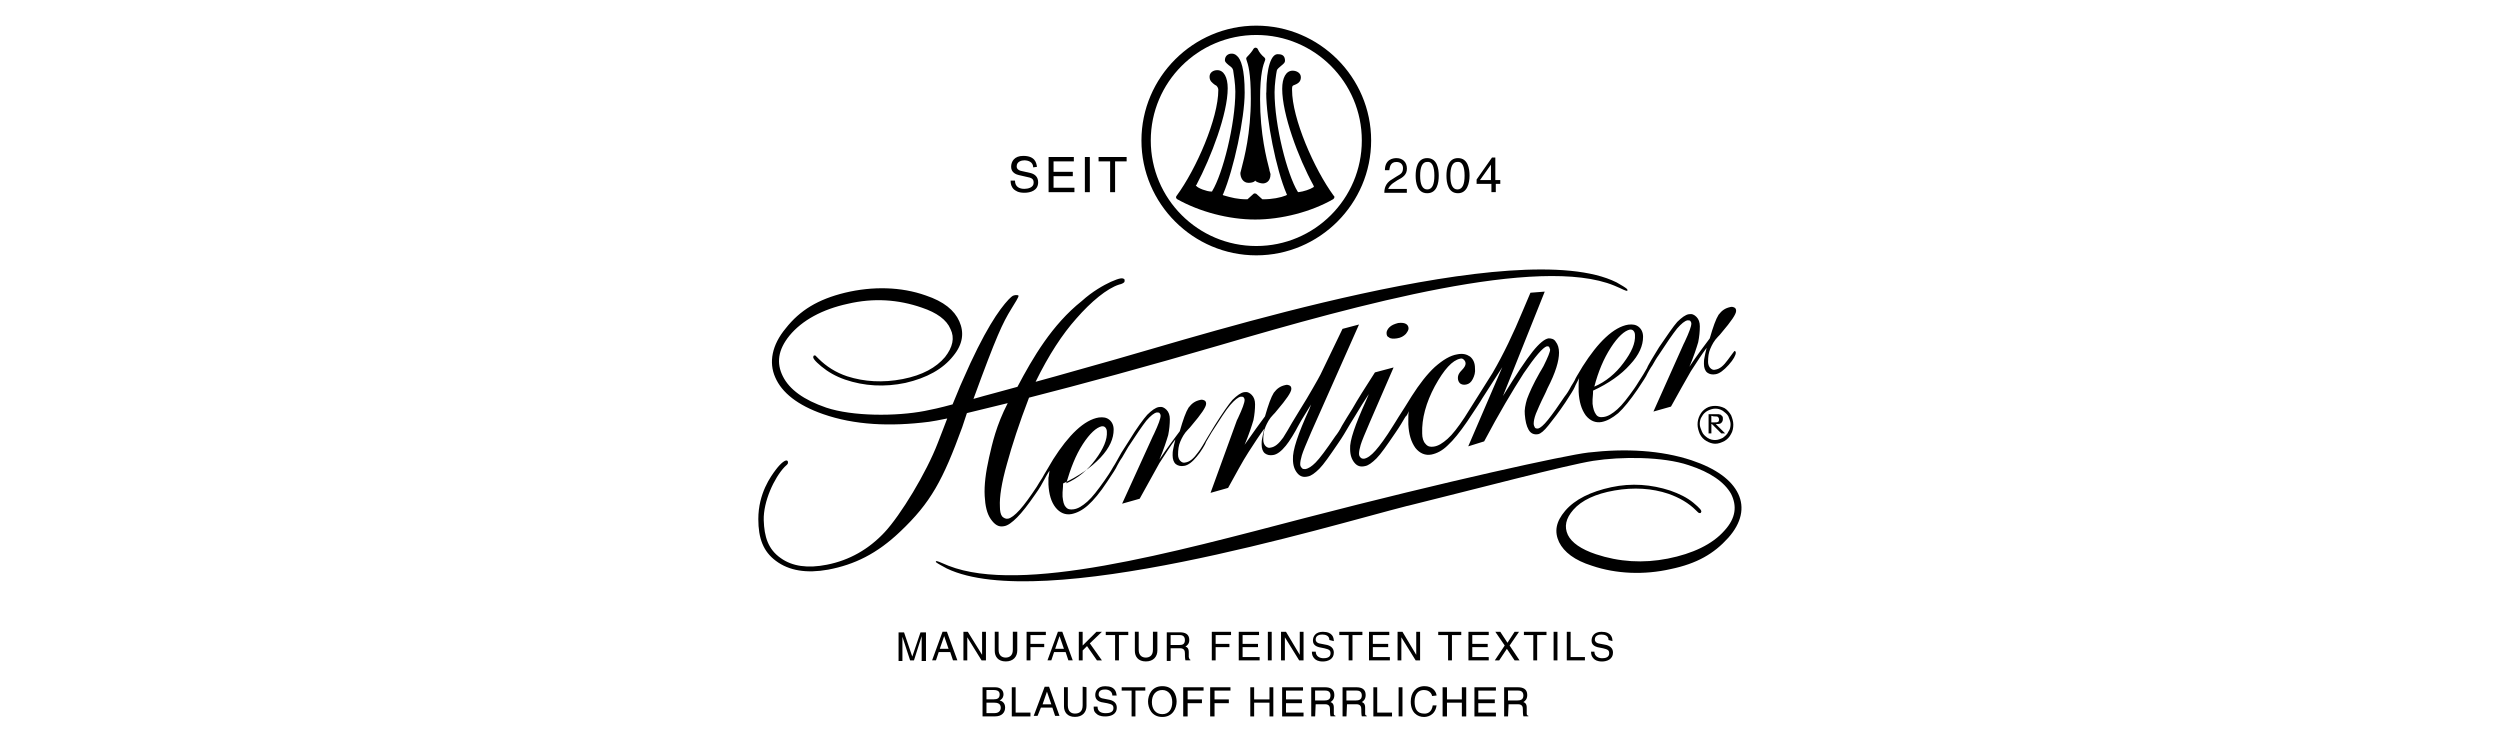 <?xml version="1.0" encoding="UTF-8"?>
<svg id="marken" xmlns="http://www.w3.org/2000/svg" viewBox="0 0 383.11 113.8">
  <g id="herrlicher">
    <path d="m141.24,101.2v-3.71h0l-1.18,3.71h-.59l-1.18-3.62h0v3.71h-.59v-4.38h.84l1.26,3.71h0l1.26-3.71h.84v4.38h-.67v-.08Z"/>
    <path d="m145.62,99.93l.42,1.26h.67l-1.6-4.38h-.67l-1.6,4.38h.59l.42-1.26h1.77Zm-1.6-.51l.67-1.94h0l.67,1.94h-1.35"/>
    <polygon points="150.5 96.82 151.09 96.82 151.09 101.2 150.42 101.2 148.23 97.66 148.23 97.66 148.23 101.2 147.64 101.2 147.64 96.82 148.31 96.82 150.5 100.35 150.5 100.35 150.5 96.82"/>
    <path d="m155.89,96.82v2.86c0,.93-.59,1.68-1.77,1.68s-1.68-.76-1.68-1.6v-2.95h.59v2.78c0,.93.59,1.18,1.09,1.18s1.09-.25,1.09-1.18v-2.78h.67Z"/>
    <polygon points="157.91 101.2 157.32 101.2 157.32 96.82 160.27 96.82 160.27 97.32 157.91 97.32 157.91 98.67 160.02 98.67 160.02 99.17 157.91 99.17 157.91 101.2"/>
    <path d="m163.3,99.93l.42,1.26h.67l-1.6-4.38h-.67l-1.6,4.38h.59l.42-1.26h1.77Zm-1.6-.51l.67-1.94h0l.67,1.94h-1.35"/>
    <polygon points="165.91 101.2 165.32 101.2 165.32 96.82 165.91 96.82 165.91 98.92 168.02 96.82 168.86 96.82 167.01 98.59 168.86 101.2 168.1 101.2 166.58 99.01 165.91 99.68 165.91 101.2"/>
    <polygon points="169.45 96.82 172.9 96.82 172.9 97.32 171.47 97.32 171.47 101.2 170.88 101.2 170.88 97.32 169.45 97.32 169.45 96.82"/>
    <path d="m177.36,96.82v2.86c0,.93-.59,1.68-1.77,1.68s-1.68-.76-1.68-1.6v-2.95h.59v2.78c0,.93.59,1.18,1.09,1.18s1.09-.25,1.09-1.18v-2.78h.67Z"/>
    <path d="m179.39,99.34h1.43c.67,0,.76.42.76.76,0,.17,0,.84.08,1.09h.76v-.08c-.17-.08-.17-.17-.25-.42v-.76c0-.59-.25-.76-.51-.84.25-.17.59-.42.59-1.01,0-.93-.67-1.18-1.43-1.18h-2.02v4.38h.59s0-1.94,0-1.94Zm0-2.02h1.43c.25,0,.76.08.76.76s-.42.76-.84.76h-1.35v-1.52"/>
    <polygon points="186.29 101.2 185.7 101.2 185.7 96.82 188.65 96.82 188.65 97.32 186.29 97.32 186.29 98.67 188.4 98.67 188.4 99.17 186.29 99.17 186.29 101.2"/>
    <polygon points="193.03 101.2 189.83 101.2 189.83 96.82 192.94 96.82 192.94 97.32 190.42 97.32 190.42 98.67 192.78 98.67 192.78 99.17 190.42 99.17 190.42 100.69 193.03 100.69 193.03 101.2"/>
    <rect x="194.29" y="96.82" width=".59" height="4.38"/>
    <polygon points="199.18 96.82 199.76 96.82 199.76 101.2 199.09 101.2 196.9 97.66 196.9 97.66 196.9 101.2 196.31 101.2 196.31 96.82 197.07 96.82 199.18 100.35 199.18 100.35 199.18 96.82"/>
    <path d="m203.72,98.08c0-.67-.59-.84-1.09-.84-.34,0-1.01.08-1.01.76,0,.34.25.51.51.59l1.26.25c.59.17,1.01.51,1.01,1.18,0,1.01-.93,1.35-1.68,1.35s-1.09-.25-1.26-.42c-.34-.34-.42-.67-.42-1.09h.59c0,.76.67,1.01,1.18,1.01.42,0,1.09-.08,1.09-.76,0-.42-.17-.59-.93-.76l-.84-.17c-.25-.08-.93-.25-.93-1.01,0-.67.42-1.35,1.52-1.35,1.52,0,1.68.93,1.68,1.43l-.67-.17h0Z"/>
    <polygon points="205.24 96.82 208.78 96.82 208.78 97.32 207.26 97.32 207.26 101.2 206.67 101.2 206.67 97.32 205.24 97.32 205.24 96.82"/>
    <polygon points="212.99 101.2 209.79 101.2 209.79 96.82 212.9 96.82 212.9 97.32 210.38 97.32 210.38 98.67 212.73 98.67 212.73 99.17 210.38 99.17 210.38 100.69 212.99 100.69 212.99 101.2"/>
    <polygon points="217.03 96.82 217.62 96.82 217.62 101.2 216.94 101.2 214.75 97.66 214.75 97.66 214.75 101.2 214.17 101.2 214.17 96.82 214.92 96.82 217.03 100.35 217.03 100.35 217.03 96.82"/>
    <polygon points="220.4 96.82 223.93 96.82 223.93 97.32 222.5 97.32 222.5 101.2 221.91 101.2 221.91 97.32 220.4 97.32 220.4 96.82"/>
    <polygon points="228.14 101.2 225.03 101.2 225.03 96.82 228.14 96.82 228.14 97.32 225.62 97.32 225.62 98.67 227.98 98.67 227.98 99.17 225.62 99.17 225.62 100.69 228.14 100.69 228.14 101.2"/>
    <polygon points="232.86 101.2 232.1 101.2 230.92 99.43 229.74 101.2 229.07 101.2 230.59 98.92 229.15 96.82 229.91 96.82 231.01 98.5 232.1 96.82 232.78 96.82 231.34 98.92 232.86 101.2"/>
    <polygon points="233.53 96.82 236.99 96.82 236.99 97.32 235.56 97.32 235.56 101.2 234.97 101.2 234.97 97.32 233.53 97.32 233.53 96.82"/>
    <rect x="238.08" y="96.82" width=".59" height="4.38"/>
    <polygon points="240.69 100.69 242.88 100.69 242.88 101.2 240.1 101.2 240.1 96.82 240.69 96.82 240.69 100.69"/>
    <path d="m246.5,98.08c0-.67-.59-.84-1.09-.84-.34,0-1.01.08-1.01.76,0,.34.25.51.51.59l1.26.25c.59.17,1.01.51,1.01,1.18,0,1.01-.93,1.35-1.68,1.35s-1.09-.25-1.26-.42c-.34-.34-.42-.67-.42-1.09h.51c0,.76.67,1.01,1.18,1.01.42,0,1.09-.08,1.09-.76,0-.42-.17-.59-.93-.76l-.84-.17c-.25-.08-.93-.25-.93-1.01,0-.67.42-1.35,1.52-1.35,1.52,0,1.68.93,1.68,1.43l-.59-.17h0Z"/>
    <path d="m212.48,51.01c0-.25.17-.59.42-.84.34-.34.76-.51,1.35-.67.59-.08,1.01,0,1.26.17s.34.42.34.67-.17.51-.42.84c-.34.34-.76.59-1.35.67-.51.08-1.01.08-1.26-.17-.25-.08-.34-.34-.34-.67Z"/>
    <path d="m215.68,77.53c10.86-2.69,24.25-6.23,28.46-6.91,4.29-.67,10.7-.67,14.65.67,3.37,1.09,5.47,2.61,6.48,4.38.93,1.85.76,3.71-1.01,5.64-1.85,2.11-4.88,3.54-8.67,4.29s-7.49.51-11.03-.67c-2.27-.76-3.71-1.77-4.29-2.95-.59-1.26-.34-2.53.84-3.87,1.26-1.43,3.37-2.44,6.32-2.95s5.73-.34,8.25.51c1.68.59,3.12,1.43,4.21,2.53.25.25.42.42.51.42h.17q.08,0,.08-.08c.25-.25-.17-.67-1.18-1.52-.93-.76-2.11-1.35-3.54-1.85-2.86-.93-5.89-1.18-9.01-.51s-5.56,1.85-7.07,3.62c-1.43,1.68-1.68,3.2-.93,4.8.76,1.52,2.36,2.78,5.05,3.62,3.71,1.26,8,1.43,12.04.51,4.04-.84,6.65-2.36,8.84-4.8,2.02-2.27,2.53-4.63,1.52-6.74s-3.37-3.87-7.16-5.14c-4.63-1.52-10.02-1.85-15.83-1.18-3.54.42-21.64,4.38-43.37,10.02-20.38,5.31-43.45,11.71-54.65,7.33-1.26-.51-1.85-.84-1.94-.67v.08s0,.08.08.08c.17.17.84.51,1.6.93,14.48,6.91,58.02-6.4,70.57-9.6Z"/>
    <path d="m165.91,68.1c1.09-1.68,2.11-2.61,2.95-2.78.17,0,.34,0,.51.17s.25.42.25.67c.08,1.18-.51,2.61-1.77,4.29-1.18,1.6-2.69,2.86-4.46,3.62.67-2.27,1.43-4.29,2.53-5.98Zm80.93-14.82c1.09-1.68,2.11-2.61,2.95-2.78.17,0,.34,0,.51.17.17.17.25.42.25.67.08,1.26-.51,2.61-1.77,4.29-1.18,1.6-2.69,2.86-4.46,3.62.59-2.27,1.43-4.29,2.53-5.98m19.12.59s-.08-.08-.17-.08c0,0-.34.42-1.01,1.35s-1.26,1.43-1.94,1.52c-.25.08-.51,0-.76-.25-.17-.17-.34-.51-.34-.93,0-.76.08-1.43.34-2.02.25-.59.59-1.26,1.18-1.85.17-.17.34-.34.59-.67,1.43-1.68,2.19-2.78,2.19-3.28,0-.25-.08-.42-.25-.51s-.42-.17-.67-.08c-.76.17-1.26.51-1.77,1.18-.42.67-.84,1.85-1.35,3.62-.76,1.01-1.85,2.44-3.2,4.46v.08c.76-1.77,1.18-3.12,1.43-3.96.17-.84.25-1.68.25-2.44,0-.59-.17-1.09-.51-1.43-.34-.34-.67-.51-1.18-.42-.51.08-1.09.51-1.77,1.18-.59.67-1.52,2.02-2.78,3.87l-1.18,1.94c-.34.59-.59,1.01-.67,1.26,0,0-.34.59-.59,1.01-.51.76-.93,1.52-1.35,2.11-1.01,1.43-1.85,2.53-2.61,3.2-.76.67-1.43,1.09-2.11,1.18-.51.08-.93,0-1.18-.42-.25-.34-.42-.84-.51-1.6v-.67c0-.25.08-.67.08-1.35,2.36-1.09,4.29-2.44,5.64-3.96,1.43-1.52,2.02-2.95,2.02-4.29,0-.67-.25-1.18-.67-1.52s-.93-.42-1.6-.34c-1.09.17-2.27.84-3.45,1.94-1.18,1.09-2.36,2.61-3.54,4.46-.42.76-.84,1.35-1.09,1.85-.08.25-.51.93-.67,1.18-.34.67-.67,1.18-1.01,1.6-1.01,1.52-1.85,2.69-2.53,3.54s-1.18,1.26-1.52,1.35c-.25,0-.42,0-.51-.17s-.17-.34-.17-.59c0-.34.08-.84.34-1.52.25-.59.67-1.6,1.35-2.95.08-.17.25-.51.42-.93,1.26-2.44,1.77-4.21,1.77-5.47,0-.67-.17-1.26-.51-1.68-.25-.42-.67-.51-1.09-.51-.59.08-1.43.76-2.44,2.02s-2.53,3.54-4.55,6.82l6.4-16-2.19.17-1.18,2.78c-1.43,3.45-2.95,6.65-4.63,9.52-1.01,1.6-3.87,6.15-4.29,6.82-1.01,1.52-1.85,2.61-2.61,3.28-.76.67-1.43,1.09-2.11,1.18-.51.08-.93,0-1.26-.42-.34-.34-.51-.93-.51-1.6-.08-2.27.59-4.72,1.94-7.24,1.43-2.61,2.69-3.96,3.87-4.21.25-.08.42,0,.59.17s.25.34.25.59-.17.59-.59,1.01-.59.76-.59,1.18.17.67.34.84c.25.17.51.25.93.17.42-.08.76-.34,1.01-.84s.42-1.01.34-1.68c0-.76-.25-1.35-.76-1.77-.51-.34-1.09-.51-1.94-.34-1.09.17-2.19.84-3.45,1.94-1.18,1.09-2.36,2.61-3.54,4.46-.51.84-1.68,2.69-2.02,3.2-.34.51-.59,1.01-.84,1.35-1.09,1.77-2.02,3.03-2.69,3.79-.67.76-1.26,1.18-1.77,1.26-.17,0-.34,0-.51-.17s-.25-.34-.25-.59c0-.34.08-.76.25-1.35.17-.59.67-1.77,1.43-3.54l3.62-8.34-2.86.76c-1.52,2.36-2.69,4.21-3.45,5.56-.42.67-1.26,2.02-1.6,2.61-.34.67-.67,1.18-1.01,1.6-1.43,2.11-2.44,3.45-3.03,4.04-.59.59-1.09.93-1.6,1.01-.17,0-.42,0-.51-.17-.17-.17-.25-.34-.25-.59,0-.34.08-.76.25-1.35.17-.59.67-1.77,1.43-3.54l7.33-16.51-2.53.67-3.37,6.99c-.17.34-.59,1.09-1.18,2.11-.59,1.01-1.26,2.19-2.02,3.37l-1.18,1.94c-.34.59-1.01,1.77-1.35,2.27-.67.93-1.26,1.43-1.94,1.52-.25.08-.51,0-.76-.25-.17-.17-.34-.51-.34-.93,0-.76.08-1.43.34-2.02.25-.59.59-1.26,1.18-1.85.17-.17.34-.34.59-.67,1.43-1.68,2.19-2.78,2.19-3.28,0-.25-.08-.42-.25-.51-.17-.08-.42-.17-.67-.08-.76.17-1.26.51-1.77,1.18-.42.67-.84,1.85-1.35,3.62-.76,1.01-1.85,2.53-3.2,4.46v.08c.76-1.77,1.18-3.12,1.43-3.96.17-.84.25-1.68.25-2.44,0-.59-.17-1.09-.51-1.43-.34-.34-.67-.51-1.18-.42s-1.09.51-1.77,1.18c-.59.67-1.52,2.02-2.69,3.87l-1.18,1.94c-.34.59-1.01,1.77-1.43,2.27-.67.93-1.26,1.43-1.94,1.52-.25.08-.51,0-.76-.25-.17-.17-.34-.51-.34-.93,0-.76.08-1.43.34-2.02.25-.59.59-1.26,1.18-1.85.17-.17.34-.34.59-.67,1.43-1.68,2.19-2.78,2.19-3.28,0-.25-.08-.42-.25-.51-.17-.08-.42-.17-.67-.08-.76.17-1.26.51-1.77,1.18-.42.67-.84,1.85-1.35,3.62-.76,1.01-1.85,2.44-3.2,4.46v.08c.76-1.77,1.18-3.12,1.43-3.96.17-.84.25-1.68.25-2.44,0-.59-.17-1.09-.51-1.43-.34-.34-.67-.51-1.18-.42s-1.09.51-1.77,1.18c-.59.67-1.6,2.02-2.78,3.96l-1.18,1.85c-.34.59-1.01,1.85-1.26,2.19-.42.76-.93,1.52-1.35,2.11-1.01,1.43-1.85,2.53-2.61,3.2s-1.43,1.09-2.11,1.18c-.51.08-.93,0-1.18-.34-.34-.34-.42-.84-.51-1.6v-.67c0-.25.08-.67.08-1.35,2.36-1.09,4.29-2.44,5.73-3.96,1.43-1.52,2.02-2.95,2.02-4.29,0-.67-.25-1.18-.67-1.52s-.93-.42-1.6-.34c-1.09.17-2.27.84-3.45,1.94s-2.36,2.61-3.54,4.46c-.42.76-1.43,2.36-1.68,2.86-.34.51-.59.93-.84,1.35-1.01,1.52-1.85,2.69-2.61,3.54-.76.84-1.35,1.26-1.77,1.35-.34.08-.67-.08-.93-.34-.25-.34-.34-.84-.34-1.52-.08-1.43.25-3.62,1.09-6.57.76-2.78,1.85-6.15,3.37-10.11,7.92-2.02,18.19-4.8,29.39-8.08,20.97-6.15,48.84-13.81,60.3-9.09,1.26.51,1.85.93,2.02.76v-.08s0-.08-.08-.17c-.17-.17-.84-.59-1.6-1.01-14.91-7.41-63.83,8.17-76.72,11.79-3.96,1.09-8.25,2.36-12.3,3.45,2.02-4.13,4.13-7.33,6.23-9.68,2.27-2.61,4.72-4.63,6.57-5.22.42-.08.67-.25.76-.34,0,0,.08-.08.08-.17v-.25c-.25-.34-.76-.25-2.11.34-1.09.51-2.78,1.43-4.46,2.95-4.55,3.62-7.49,8.67-9.85,13.14-2.36.67-4.72,1.26-6.74,1.85,3.54-9.68,4.46-11.62,5.81-13.81.51-.84,1.18-1.85,1.09-2.02-.08-.08-.25-.08-.42-.08-.42.08-.42,0-1.09.67-1.43,1.52-3.71,4.72-7.07,12.46-.51,1.09-.93,2.27-1.52,3.62-1.85.51-3.37.84-4.29,1.01-4.38.84-11.03.84-15.07-.51-3.45-1.18-5.64-2.78-6.65-4.8-1.01-2.02-.76-4.04,1.01-6.23,1.94-2.36,5.05-4.04,8.93-4.88,3.96-.93,7.75-.67,11.37.59,2.27.76,3.79,1.85,4.38,3.28.67,1.35.34,2.78-.84,4.29-1.35,1.6-3.45,2.78-6.48,3.37-3.03.59-5.89.42-8.51-.42-1.77-.59-3.2-1.52-4.38-2.69-.25-.25-.42-.42-.51-.51h-.17q-.08,0-.08.08c-.25.25.17.76,1.18,1.6,1.01.84,2.19,1.52,3.62,2.02,2.95,1.01,6.06,1.18,9.26.51,3.28-.76,5.73-2.11,7.33-4.13,1.52-1.85,1.68-3.62.93-5.31s-2.36-3.03-5.14-3.96c-3.79-1.35-8.17-1.43-12.38-.42-4.13,1.01-6.91,2.69-9.09,5.47-2.11,2.53-2.61,5.22-1.6,7.49,1.01,2.36,3.45,4.29,7.33,5.64,4.8,1.68,10.27,1.94,16.25,1.18.59-.08,1.52-.25,2.78-.51-.42,1.18-.93,2.36-1.43,3.71-1.77,4.63-5.73,11.12-8.17,13.73-2.44,2.61-5.39,4.29-8.84,4.97-2.95.59-5.31.25-7.07-1.01-1.94-1.35-2.53-3.28-2.61-5.81-.08-2.86,1.6-6.48,3.2-8.17.25-.25.51-.42.51-.59v-.17q0-.08-.08-.17c-.25-.25-1.01.34-1.77,1.35s-2.69,3.62-2.69,7.58c0,2.95.76,4.97,2.69,6.4,2.02,1.52,4.72,1.94,8,1.35,4.04-.76,7.49-2.44,11.03-5.81,4.72-4.46,6.57-7.92,9.52-16l.67-2.02q0-.08.08-.17c1.77-.42,3.87-.93,6.23-1.52-1.77,3.45-2.36,6.15-2.86,8.34-.51,2.27-.76,4.21-.67,5.89.08,1.52.34,2.69.93,3.54.59.84,1.18,1.26,2.02,1.09.59-.08,1.26-.59,2.02-1.35s1.68-1.94,2.78-3.54c.67-.93,1.09-1.68,1.35-2.19.08-.17.59-1.09.84-1.43-.08.34-.08.76-.17,1.09v1.01c.08,1.52.42,2.69,1.09,3.54.67.84,1.52,1.18,2.44,1.01.84-.17,1.68-.59,2.53-1.35s1.85-1.94,2.95-3.62c.84-1.26,1.35-2.02,1.52-2.44.08-.17.51-.93.76-1.26.34-.59.67-1.18.93-1.6,1.26-1.94,2.19-3.28,2.78-4.04.67-.76,1.18-1.18,1.6-1.26.17,0,.34,0,.42.08s.17.25.17.42c0,.42-.34,1.35-1.01,2.78l-.17.34-4.72,10.36,2.69-.76c1.18-2.11,2.19-3.96,3.03-5.47.93-1.43,1.68-2.61,2.44-3.62-.17.59-.25,1.09-.34,1.52-.08.34-.08.67-.08.93,0,.59.17,1.09.51,1.35.34.25.76.34,1.26.25.59-.08,1.26-.59,1.94-1.43.59-.67,1.35-1.94,1.43-2.27.34-.59.59-1.01.84-1.43,1.26-1.94,2.19-3.45,2.86-4.21s1.18-1.18,1.6-1.26c.17,0,.34,0,.42.08s.17.25.17.42c0,.42-.34,1.35-1.01,2.78l-.17.34-4.04,11.12,2.69-.76c1.18-2.11,2.19-4.04,3.12-5.47s1.68-2.61,2.44-3.62c-.17.59-.25,1.09-.34,1.52-.08.34-.08.67-.08.93,0,.59.17,1.09.51,1.35.34.25.76.34,1.26.25.59-.08,1.26-.59,1.94-1.43.51-.59,1.52-2.27,1.85-2.95.67-1.26,1.43-2.36,2.02-3.37l-.25.67c-1.77,3.87-2.61,6.4-2.53,7.75,0,.93.25,1.6.67,2.11s.93.67,1.6.51c.51-.08,1.09-.51,1.77-1.18.67-.67,1.6-2.02,2.86-3.87.76-1.09,1.18-1.85,1.43-2.27.08-.17.76-1.26,1.18-1.94.76-1.26,1.43-2.36,2.11-3.37-.08.25-.25.59-.42,1.01-1.68,3.71-2.53,6.15-2.44,7.41,0,.93.25,1.6.67,2.11s.93.67,1.6.51c.51-.08,1.09-.51,1.77-1.18.67-.67,1.6-2.02,2.86-3.87.76-1.09,1.18-1.85,1.43-2.27.08-.08.17-.34.25-.34.17-.17.25-.42.42-.76-.08.34-.08.76-.08,1.09v.93c.08,1.52.42,2.69,1.09,3.62.67.84,1.52,1.18,2.44,1.01.84-.17,1.68-.59,2.53-1.43.84-.76,1.85-2.02,2.95-3.62.84-1.26,2.19-3.28,2.36-3.62l3.03-4.72-5.22,12.13,2.44-.76c2.27-4.29,4.38-7.83,6.06-10.44,1.77-2.61,2.95-3.96,3.54-4.13.17,0,.25,0,.34.08.08.08.08.25.17.42,0,.34-.34,1.18-1.01,2.53-.25.42-.42.76-.59,1.01-1.01,1.77-1.6,3.12-1.94,4.04-.25.84-.42,1.68-.34,2.36.08,1.01.25,1.77.59,2.36.34.59.84.76,1.43.67.42-.08.93-.51,1.6-1.35.67-.84,1.6-2.02,2.61-3.54.76-1.18,1.26-1.94,1.43-2.36.08-.25.51-1.01.67-1.35-.08.34-.08.76-.08,1.09v1.01c.08,1.52.42,2.69,1.09,3.62.67.84,1.52,1.18,2.44,1.01.84-.17,1.6-.59,2.53-1.35.84-.76,1.85-2.02,2.95-3.62.84-1.26,1.35-2.02,1.52-2.44.08-.17.51-.93.76-1.26.34-.59.67-1.18.93-1.52,1.26-1.94,2.19-3.28,2.86-4.13.67-.76,1.18-1.18,1.6-1.26.17,0,.34,0,.42.08s.17.25.17.42c0,.42-.34,1.35-1.01,2.78l-.17.34-4.63,10.36,2.69-.76c1.18-2.11,2.19-3.96,3.03-5.39.93-1.43,1.68-2.61,2.44-3.62-.17.59-.25,1.09-.34,1.52-.08.34-.08.67-.08.93,0,.59.17,1.09.51,1.35.34.25.76.34,1.26.25.59-.08,1.26-.59,2.02-1.43s1.09-1.52,1.09-1.85c0-.08,0-.17-.08-.17"/>
    <path d="m261.83,66.5v-3.03h1.52c.08,0,.25.08.34.08.08.08.17.17.25.25.08.08.08.25.08.42,0,.25-.08.42-.25.59s-.42.17-.76.17h-.08l1.43,1.43h-.59l-1.43-1.43h-.08v1.43h-.42v.08Zm.76-2.69c.34,0,.59,0,.67.08s.17.17.17.42c0,.17-.08.34-.17.34-.08.08-.34.08-.67.08h-.34v-1.01l.34.08m.25-1.18c.42,0,.76.08,1.18.34.34.25.67.51.84.84.17.42.34.84.34,1.18,0,.42-.08.84-.34,1.18-.17.42-.51.67-.84.93-.34.17-.76.34-1.18.34s-.76-.08-1.18-.34c-.34-.25-.67-.51-.84-.93s-.34-.76-.34-1.18.08-.84.34-1.18c.17-.34.51-.67.84-.84s.76-.34,1.18-.34m0-.42c-.42,0-.93.08-1.35.34s-.76.59-1.01,1.09c-.25.51-.34.93-.34,1.43s.17,1.01.34,1.43c.25.51.59.84,1.01,1.09s.93.42,1.35.42c.51,0,.93-.17,1.43-.42.42-.25.76-.59,1.01-1.09.25-.42.34-.93.34-1.43s-.17-1.01-.34-1.43c-.25-.42-.59-.84-1.01-1.09-.51-.25-1.01-.34-1.43-.34" style="fill-rule: evenodd;"/>
    <path d="m194.04,14.2h0c0,4.13,1.52,11.79,3.12,15.5,0,0,0,.08.08.17-.08,0-.17.08-.17.08-.84.34-2.11.59-3.54.59h-.08c-.17-.17-.93-.84-.93-.84-.17-.08-.34-.08-.42,0,0,0-.76.67-.93.84h-.08c-1.43,0-2.36-.25-3.54-.59,0,0-.08,0-.17-.08,0-.08.08-.17.08-.17,1.6-3.79,3.28-11.54,3.28-15.5h0c0-3.71-.59-5.14-1.18-5.64-.34-.34-.67-.34-.84-.34-.51,0-1.01.34-1.01,1.01,0,.17.08.34.59.76.34.25.59.42.67.76.08.51.34,2.11.34,3.28,0,5.05-1.94,12.63-3.54,15.24,0,0,0,.08-.08.08h-.08c-.67,0-2.02-.51-2.27-.84l-.08-.08c0-.08.08-.08.08-.08,2.27-4.29,4.8-10.95,4.8-14.82,0-1.68-.59-2.78-1.6-2.78-.59,0-1.18.34-1.18,1.01s.42.93.84,1.26l.17.08.08.08c.17.17.25.42.25.59,0,4.38-3.37,12.13-6.4,16.25-.08.08-.08.17-.08.25s.08.17.17.25c3.45,1.94,7.92,3.12,11.96,3.12s8.59-1.18,11.96-3.12c.08-.08.17-.17.17-.25v-.08c0-.08,0-.17-.08-.17-3.03-4.13-6.4-11.87-6.4-16.25,0-.34,0-.59.17-.67h0c.67-.25,1.18-.51,1.18-1.26,0-.67-.67-1.01-1.26-1.01-1.01,0-1.6,1.09-1.6,2.78,0,3.87,2.44,10.53,4.8,14.82,0,0,0,.08.08.17-.08,0-.08.08-.08.08-.51.34-1.52.67-2.27.76h-.08l-.08-.08c-1.6-2.61-3.54-10.11-3.54-15.24,0-1.18.25-2.86.34-3.28.08-.34.42-.51.67-.76.42-.34.59-.51.59-.76,0-.34-.08-.59-.25-.76-.17-.17-.42-.25-.76-.25-1.09-.17-1.85,2.02-1.85,5.89Z"/>
    <path d="m192.44,7.3c-.17,0-.25.08-.34.17-.17.34-.59.84-1.01,1.26-.08.08-.17.25-.08.42.25.76.67,1.85.67,5.98,0,5.31-1.01,9.09-1.43,10.7l-.17.67c0,.76.42,1.52,1.26,1.52.34,0,.76-.08.93-.25l.08-.08c.08,0,.08.08.08.08.25.17.76.34,1.09.34s1.18-.17,1.18-1.43l-.17-.59v-.08c-.42-1.6-1.43-5.47-1.43-10.78,0-4.13.51-5.31.76-5.98.08-.17,0-.34-.08-.42-.42-.34-.84-.84-1.01-1.26-.08-.17-.17-.25-.34-.25Z"/>
    <path d="m176.35,21.53c0-8.93,7.24-16.17,16.17-16.17s16.17,7.24,16.17,16.17-7.24,16.17-16.17,16.17-16.17-7.24-16.17-16.17Zm-1.43,0c0,9.68,7.92,17.6,17.6,17.6s17.6-7.92,17.6-17.6-7.92-17.6-17.6-17.6-17.6,7.92-17.6,17.6"/>
    <path d="m158.33,25.66c0-.84-.76-1.09-1.35-1.09-.42,0-1.18.17-1.18.93,0,.42.34.59.59.67l1.52.34c.67.17,1.18.59,1.18,1.43,0,1.26-1.18,1.6-2.11,1.6-1.01,0-1.35-.34-1.6-.51-.42-.42-.51-.84-.51-1.35h.67c0,1.01.76,1.26,1.43,1.26.51,0,1.43-.17,1.43-.93,0-.59-.25-.76-1.18-.93l-1.09-.25c-.34-.08-1.18-.34-1.18-1.26,0-.84.51-1.68,1.85-1.68,1.85,0,2.02,1.09,2.11,1.68l-.59.08h0Z"/>
    <polygon points="164.65 29.45 160.69 29.45 160.69 24.06 164.56 24.06 164.56 24.73 161.45 24.73 161.45 26.33 164.4 26.33 164.4 27 161.45 27 161.45 28.77 164.65 28.77 164.65 29.45"/>
    <rect x="166.25" y="24.06" width=".76" height="5.39"/>
    <polygon points="168.35 24.06 172.65 24.06 172.65 24.73 170.88 24.73 170.88 29.45 170.12 29.45 170.12 24.73 168.35 24.73 168.35 24.06"/>
    <path d="m212.23,26.08c0-1.68,1.26-1.85,1.77-1.85.93,0,1.6.59,1.6,1.6,0,.93-.59,1.35-1.43,1.77l-.51.34c-.67.42-.84.84-.93,1.01h2.86v.59h-3.45c0-1.09.51-1.68,1.26-2.11l.67-.42c.59-.34.93-.51.93-1.26,0-.42-.25-.93-1.01-.93-1.01,0-1.01.93-1.09,1.26h-.67Z"/>
    <path d="m220.48,26.92c0-1.09-.25-2.69-1.77-2.69s-1.77,1.6-1.77,2.69.25,2.69,1.77,2.69,1.77-1.6,1.77-2.69Zm-.67,0c0,1.35-.34,2.11-1.09,2.11s-1.09-.76-1.09-2.11.34-2.11,1.09-2.11c.76-.08,1.09.76,1.09,2.11"/>
    <path d="m225.2,26.92c0-1.09-.25-2.69-1.77-2.69s-1.77,1.6-1.77,2.69.25,2.69,1.77,2.69c1.43,0,1.77-1.6,1.77-2.69Zm-.76,0c0,1.35-.34,2.11-1.09,2.11s-1.09-.76-1.09-2.11.34-2.11,1.09-2.11c.76-.08,1.09.76,1.09,2.11"/>
    <path d="m229.91,28.18v-.59h-.76v-3.45h-.51l-2.36,3.37v.67h2.27v1.26h.67v-1.26h.67Zm-1.43-2.95h0v2.36h-1.68l1.68-2.36"/>
    <path d="m151.17,109.28h1.26c.59,0,.93-.34.93-.84,0-.67-.59-.76-1.01-.76h-1.18s0,1.6,0,1.6Zm0-2.11h1.09c.59,0,.93-.17.93-.76,0-.42-.25-.67-.93-.67h-1.09v1.43m-.59-1.85h1.94c.84,0,1.26.51,1.26,1.09,0,.25-.08.67-.59.93.34.08.84.34.84,1.09s-.51,1.35-1.52,1.35h-1.94v-4.46"/>
    <polygon points="155.64 109.2 157.91 109.2 157.91 109.79 155.05 109.79 155.05 105.32 155.64 105.32 155.64 109.2"/>
    <path d="m161.11,107.93l-.67-1.94h0l-.67,1.94h1.35Zm-1.6.51l-.51,1.26h-.59l1.68-4.46h.67l1.6,4.46h-.67l-.42-1.26h-1.77"/>
    <path d="m166.5,105.32v2.86c0,.93-.59,1.68-1.77,1.68s-1.68-.76-1.68-1.6v-2.95h.59v2.78c0,1.01.59,1.26,1.09,1.26.59,0,1.18-.25,1.18-1.26v-2.86l.59.08h0Z"/>
    <path d="m170.46,106.59c0-.67-.59-.93-1.09-.93-.42,0-1.01.08-1.01.76,0,.34.25.51.51.59l1.26.25c.59.17,1.01.51,1.01,1.18,0,1.09-1.01,1.35-1.77,1.35-.84,0-1.18-.25-1.35-.42-.42-.34-.42-.67-.42-1.09h.59c0,.84.67,1.01,1.26,1.01.42,0,1.18-.08,1.18-.76,0-.51-.25-.59-.93-.76l-.93-.17c-.25-.08-.93-.25-.93-1.09,0-.67.42-1.35,1.52-1.35,1.6,0,1.68.93,1.77,1.43h-.67Z"/>
    <polygon points="171.89 105.32 175.51 105.32 175.51 105.83 174 105.83 174 109.79 173.41 109.79 173.41 105.83 171.89 105.83 171.89 105.32"/>
    <path d="m178.12,105.74c-1.01,0-1.6.76-1.6,1.85s.59,1.85,1.6,1.85,1.52-.76,1.52-1.85-.59-1.85-1.52-1.85Zm0,4.13c-1.68,0-2.19-1.43-2.19-2.36s.51-2.36,2.19-2.36,2.19,1.35,2.19,2.36-.59,2.36-2.19,2.36"/>
    <polygon points="182 109.79 181.32 109.79 181.32 105.32 184.44 105.32 184.44 105.83 182 105.83 182 107.18 184.19 107.18 184.19 107.76 182 107.76 182 109.79"/>
    <polygon points="186.12 109.79 185.45 109.79 185.45 105.32 188.56 105.32 188.56 105.83 186.12 105.83 186.12 107.18 188.31 107.18 188.31 107.76 186.12 107.76 186.12 109.79"/>
    <polygon points="194.54 105.32 195.13 105.32 195.13 109.79 194.54 109.79 194.54 107.68 192.19 107.68 192.19 109.79 191.6 109.79 191.6 105.32 192.19 105.32 192.19 107.18 194.54 107.18 194.54 105.32"/>
    <polygon points="199.76 109.79 196.48 109.79 196.48 105.32 199.68 105.32 199.68 105.83 197.07 105.83 197.07 107.18 199.51 107.18 199.51 107.76 197.07 107.76 197.07 109.2 199.76 109.2 199.76 109.79"/>
    <path d="m201.53,107.34h1.43c.42,0,.93-.08.93-.76s-.51-.76-.84-.76h-1.52v1.52h0Zm0,2.44h-.59v-4.46h2.11c.76,0,1.43.25,1.43,1.18,0,.67-.34.93-.59,1.09.25.08.51.25.51.84v.84c0,.25,0,.34.25.42v.08h-.76c-.08-.25-.08-.93-.08-1.09,0-.34-.08-.76-.76-.76h-1.43l-.08,1.85"/>
    <path d="m206.33,107.34h1.43c.42,0,.93-.08.93-.76s-.51-.76-.84-.76h-1.52s0,1.52,0,1.52Zm0,2.44h-.59v-4.46h2.11c.76,0,1.43.25,1.43,1.18,0,.67-.34.93-.59,1.09.25.08.51.25.51.84v.84c0,.25,0,.34.25.42v.08h-.76c-.08-.25-.08-.93-.08-1.09,0-.34-.08-.76-.76-.76h-1.43l-.08,1.85"/>
    <polygon points="211.05 109.2 213.32 109.2 213.32 109.79 210.46 109.79 210.46 105.32 211.05 105.32 211.05 109.2"/>
    <rect x="214.33" y="105.32" width=".59" height="4.46"/>
    <path d="m219.47,106.67c-.17-.76-.84-.93-1.26-.93-.84,0-1.43.59-1.43,1.77,0,1.09.34,1.85,1.52,1.85.42,0,1.09-.17,1.26-1.26h.59c-.25,1.68-1.6,1.77-1.94,1.77-1.01,0-2.02-.67-2.02-2.36,0-1.35.76-2.36,2.11-2.36,1.18,0,1.77.76,1.85,1.43l-.67.08h0Z"/>
    <polygon points="224.02 105.32 224.69 105.32 224.69 109.79 224.02 109.79 224.02 107.68 221.74 107.68 221.74 109.79 221.07 109.79 221.07 105.32 221.74 105.32 221.74 107.18 224.02 107.18 224.02 105.32"/>
    <polygon points="229.24 109.79 225.95 109.79 225.95 105.32 229.24 105.32 229.24 105.83 226.54 105.83 226.54 107.18 229.07 107.18 229.07 107.76 226.54 107.76 226.54 109.2 229.24 109.2 229.24 109.79"/>
    <path d="m231.09,107.34h1.43c.42,0,.93-.08.93-.76s-.51-.76-.84-.76h-1.52v1.52Zm0,2.44h-.59v-4.46h2.11c.76,0,1.43.25,1.43,1.18,0,.67-.34.93-.59,1.09.25.08.51.25.51.84v.84c0,.25,0,.34.25.42v.08h-.76c-.08-.25-.08-.93-.08-1.09,0-.34-.08-.76-.76-.76h-1.43l-.08,1.85"/>
  </g>
</svg>